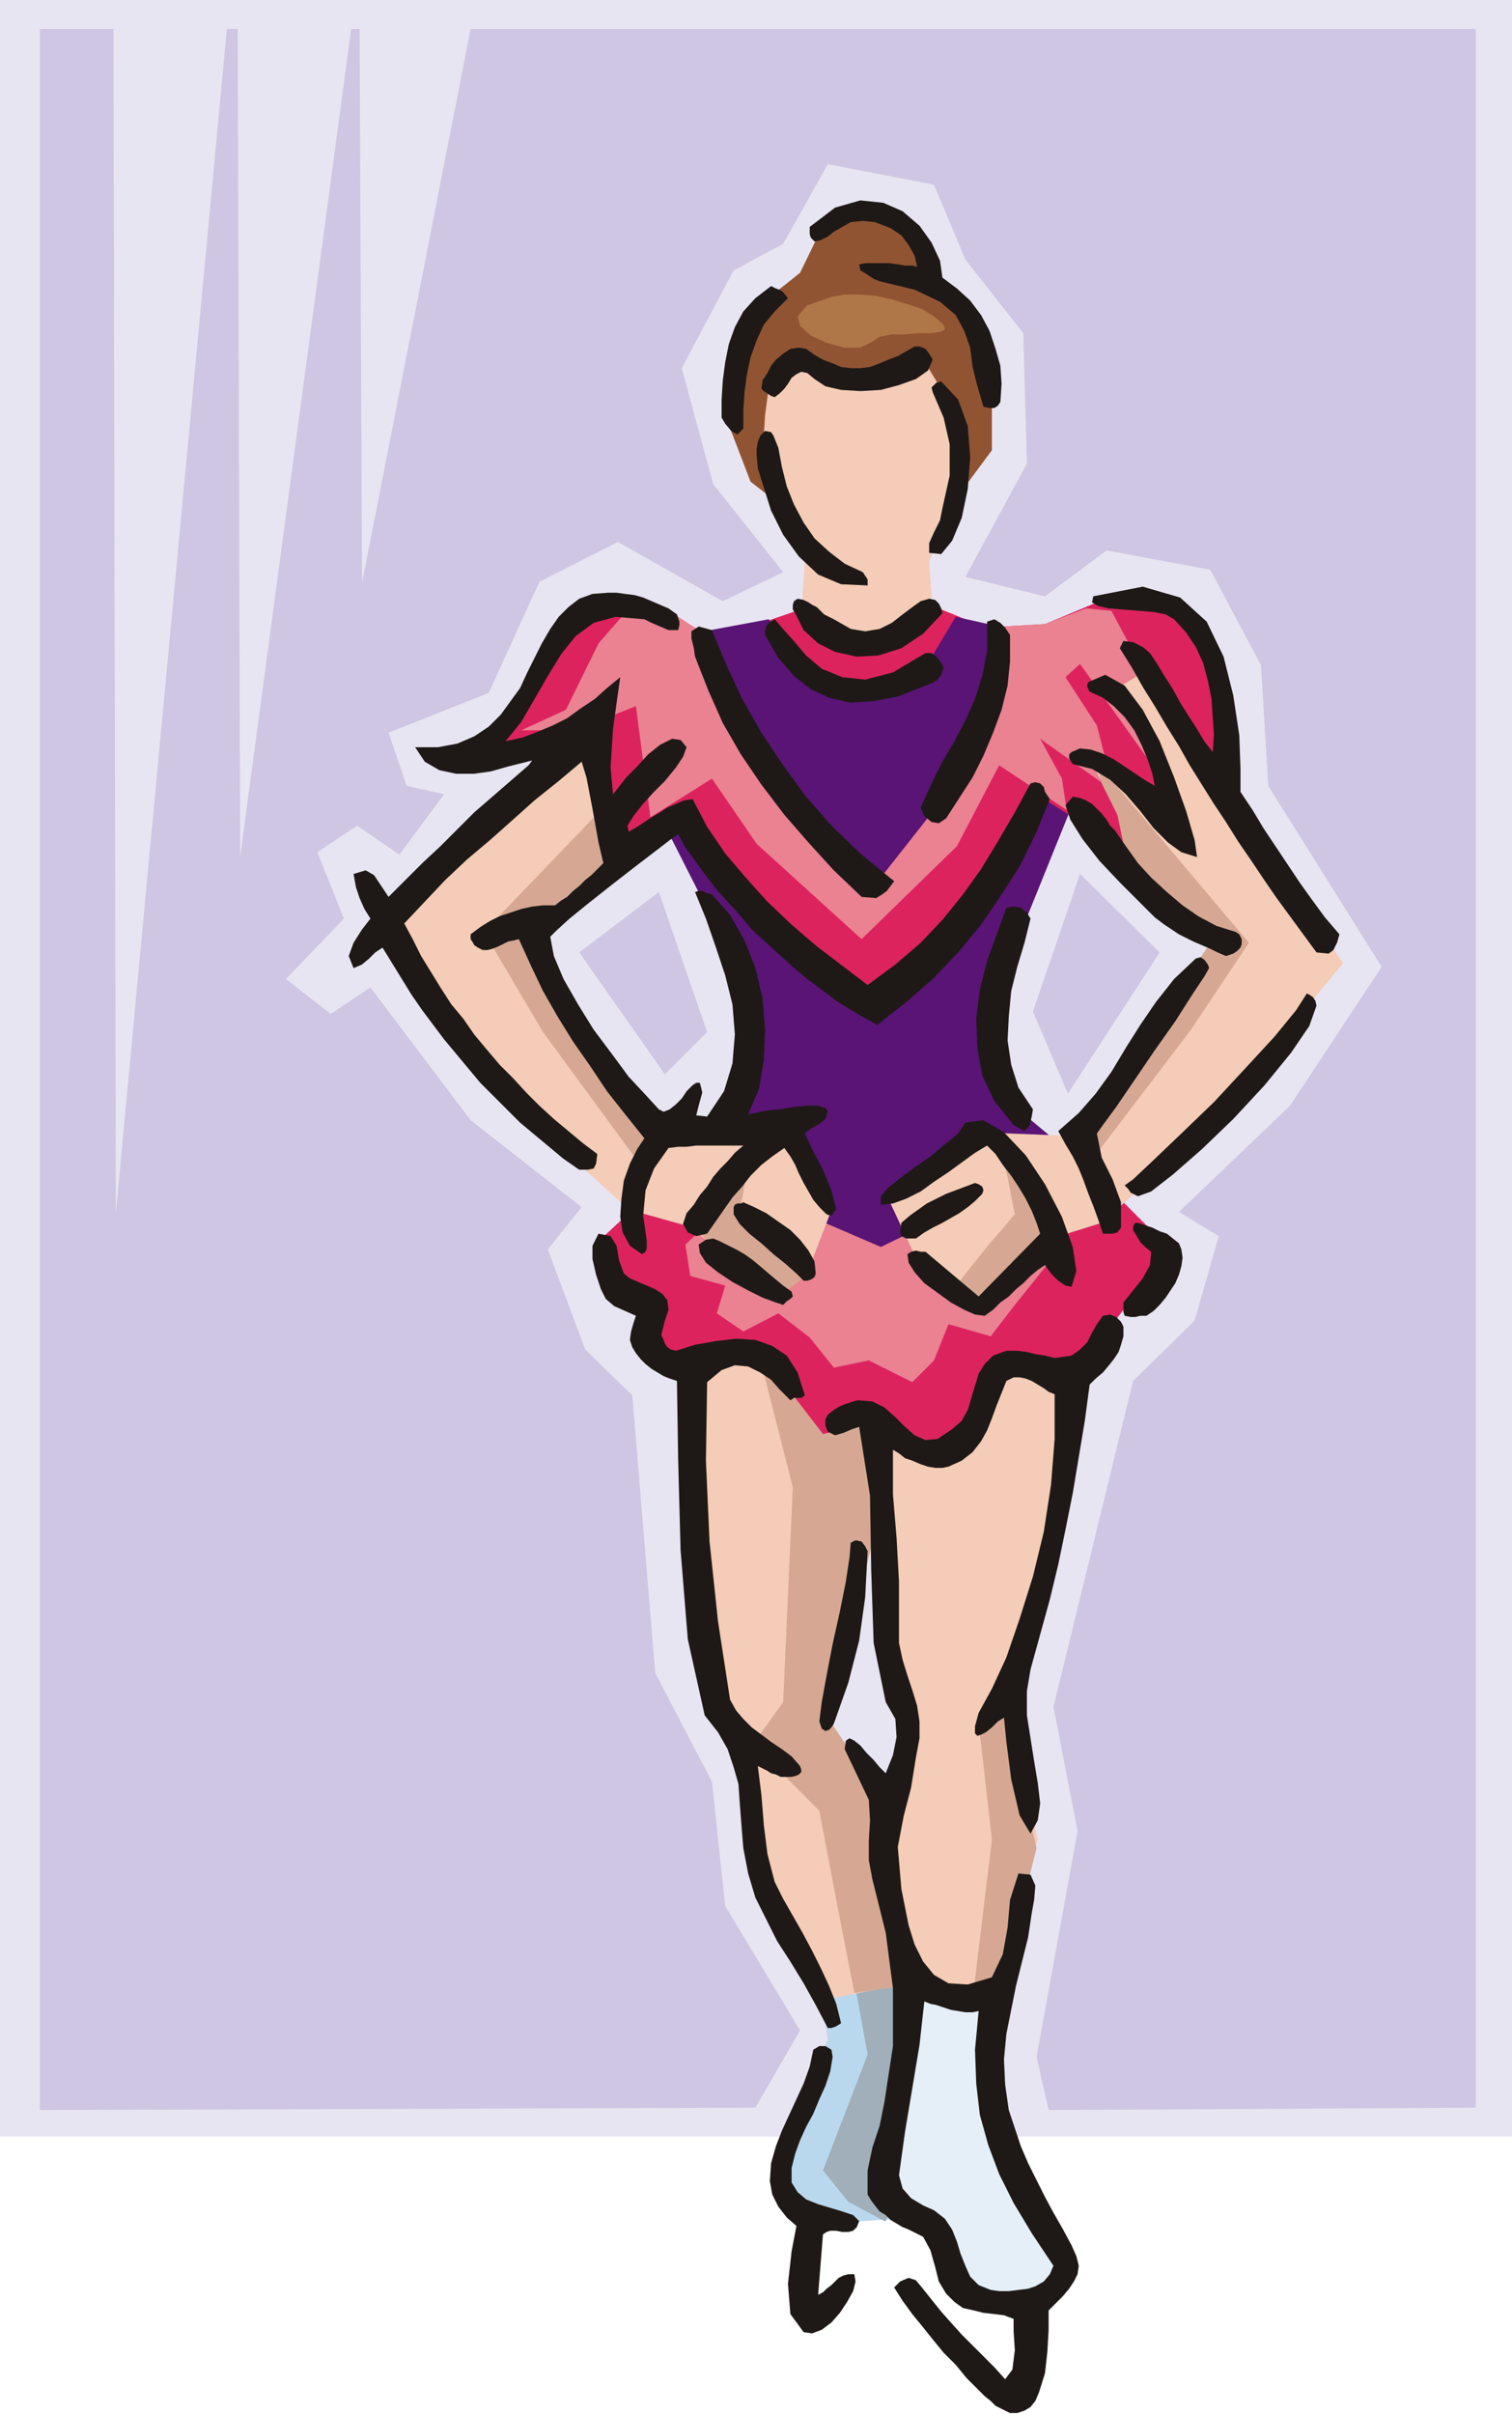 <svg xmlns="http://www.w3.org/2000/svg" fill-rule="evenodd" height="192" preserveAspectRatio="none" stroke-linecap="round" viewBox="0 0 1253 2000" width="1.253in"><style>.pen1{stroke:none}.brush3{fill:#dd235e}.brush6{fill:#f4ccb7}.brush7{fill:#d6a893}.brush8{fill:#ea8291}.brush11{fill:#1e1916}.brush14{fill:#cec6e2}</style><path class="pen1" style="fill:#e8e5f2" d="M0 0h1253v1770H0V0z"/><path class="pen1 brush3" d="m663 505-29 10 38 49 44 8 54-13 30-46-27-11-47 28-33-8-30-17z"/><path class="pen1" style="fill:#bad8ed" d="m678 1638 8 51-43 111 12 29 30 13 60-4-8-51 19-125-4-17h-3l-9-1-11-1-14-2-14-1-11-1-9-1h-3z"/><path class="pen1" style="fill:#a0afba" d="m709 1647 10 55-37 96 21 26 30 16h1l8-15-5-38 5-44 10-98h-3l-5-1h-18l-17 3z"/><path class="pen1 brush6" d="m722 1180 1 2 58 29 52-77 44 10 4 82-45 180 24 118-34 136-73-16-31 5v-173l12 18 22-54-21-43-12-119-1 3v-101zm-151-40 45-21 89 17 17 44v101l-36 142 36 53v173l-36 7-56-93-11-116-30-46-18-261z"/><path class="pen1 brush7" d="m631 1130 26 102-8 178-25 35 55 55 15 79 14 72 41-6 4-5-24-153-43-64 37-145 1 20 10-29-8-85-3-2-7-15-85-37zm202 273-21 33 10 88-16 132 12 2 11-7 30-120-8-34-8-42-7-36-3-16z"/><path class="pen1 brush3" d="m493 1031 69-64 77-9 91 57 125-77 51 33 64 64-56 72-31 40-53-16-20 47-29 28-54-29-45 11-30-39-40-31-46 22-31-21 7-36-40-15-9-37z"/><path class="pen1 brush8" d="m568 1031 45-42 51-4 58 37 82-51 32 23 42 41-37 46-20 26-35-10-12 30-18 18-36-18-29 6-20-25-26-20-29 15-22-15 7-23-29-8-4-26z"/><path class="pen1" style="fill:#591475" d="m578 524 59-11 41 48 37 13 47-13 30-50 36 8 41 42 24 95-59 146-1 108 55 46-158 77-144-62 34-76v-75l-70-138 4-25 9-54 10-54 5-25z"/><path class="pen1 brush6" d="m946 551-58 52 7 79 108 99-39 59-76 101-77-3-73 59 21 45 49 35 57-49 48-15 84-75 116-140-167-247z"/><path class="pen1 brush7" d="m910 633 125 148-48 72-80 105-19-17 76-101 39-59-82-75-11-73zm-84 315 52 67-13 13-57 49-16-11 6-8 7-9 8-10 8-10 8-9 6-7 4-5 2-2-2-10-4-21-5-20-4-7z"/><path class="pen1 brush3" d="m375 623 44-20 35-68 35-37 68 10 25 16 53 114 91 94 78-99 28-114 34-2 55-23 56 8 43 79-7 70-66-94-18 11 32 51 18 68-74-54 21 42 6 29-70-44-43 83-96 93-107-95-45-66-63 37-15-113-63 26-55-2z"/><path class="pen1 brush8" d="m432 605 37-17 27-55 27-31 34 6 25 16 53 114 91 94 78-99 28-114 34-2 34-13 21 2 30 56-4-5-18 11 22 35-1 24-55-77-12 11 26 40 11 43-15-11 9 16-52-37 18 33 4 26-56-37-35 67-79 77-87-79-37-54-51 32-12-92-51 20h-44z"/><path class="pen1" style="fill:#915433" d="m645 417-23-18-20-52 17-86 44-35 18-37 41-16 41 17 7 40 37 26 15 64v53l-29 39h-6l-17 1-24 1-27 1-27 1-23 1h-24z"/><path class="pen1 brush6" d="m493 605 19 110-61 55 16 61 83 105 93-2 47 66-22 57-23 17-74-58-50-14-89-81-116-158 177-158z"/><path class="pen1 brush7" d="m498 671-97 101 49 83 77 105 23-21-79-101v-2l-4-5-9-29-11-33 65-56v-1l-14-41zm129 278-52 67 11 12 59 46 23-17 2-2-5-6-8-7-10-8-10-8-9-7-8-6-6-4-2-1 2-10 4-21 5-20 4-8z"/><path class="pen1 brush6" d="M633 368v-8l1-16 2-15 1-7 23-26 27 16 32 2 45-18 28 46 4 68-26 55 3 43-47 27-62-24 3-46-28-55-1-6-2-15-2-14-1-7z"/><path class="pen1 brush11" d="m781 230 12 9 11 10 9 12 7 13 5 15 4 14 1 15-1 15-2 3-3 2h-4l-5-1-5-17-4-16-2-16-5-14-7-13-13-11-21-10-29-7-5-2-6-4-5-3-1-5 5-1h20l7 1 6 1h6l4 1-2-9-5-9-6-8-9-6-13-5-10-1-10 1-7 4-7 4-5 4-6 3-5 1-3-3-1-3v-6l21-16 21-6 19 2 16 7 14 12 10 14 7 15 2 14zm-128 17-11 11-9 11-6 13-5 14-3 14-2 15-1 15v15l-5 5-5-3-5-6-3-5v-15l1-16 2-15 3-15 5-14 7-13 10-11 13-10 4 2 3 1 3 2 4 5z"/><path class="pen1 brush11" d="m642 329-3-1-3-2-3-2-2-2 1-7 4-6 3-6 4-5 6-5 6-4 7-1 6 1 7 5 7 4 8 3 7 3 8 1h8l8-1 8-3 7-3 8-3 7-4 7-4h4l5 2 3 4 3 5-4 9-10 7-14 5-15 4-17 1-16-1-13-3-9-6-6-5-5-1-4 2-4 3-3 5-3 4-4 4-4 3zm128 129v-8l4-9 5-10 2-10 6-27v-26l-5-22-9-21-1-4 2-2 2-2 4-1 14 15 8 22 2 26-2 26-5 24-8 19-9 11-10-1zm-55 16 2 3 2 3v5l-22-1-19-8-16-15-13-18-10-20-6-19-5-16-1-11v-5l1-6 2-5 4-4 5 1 2 3 2 5 2 5 3 16 4 16 6 15 8 15 9 13 12 11 13 10 15 7zm376 315-11-15-11-15-11-15-11-16-10-15-11-16-10-16-10-15-10-16-10-16-9-16-10-16-10-17-10-16-9-16-10-16 3-6 8 1 8 4 6 5 6 9 6 10 7 11 6 11 7 11 7 11 6 10 7 9 1-14-1-15-1-15-3-15-4-15-6-13-8-12-10-11-7-4-10-2-12-1-13-1-12-1-9-2-5-3 1-5 41-8 31 9 22 20 14 29 8 32 5 33 1 28v19l10 15 9 15 10 15 10 15 10 15 10 14 11 15 12 14-2 7-3 6-4 3-10-1zM561 509l1 3 1 3v3l-1 4h-8l-7-3-7-3-6-3-24-2-18 5-15 11-12 15-11 18-11 19-11 19-13 16 14-3 13-5 12-5 12-6 11-8 12-8 10-9 11-9-2 14-4 29-2 32 2 22 4-5 7-9 9-9 9-10 10-8 10-5 7 1 5 6-3 8-6 9-9 11-10 10-9 10-7 9-5 8 1 5 7-4 6-4 6-4 7-4 6-4 7-3 7-3 7-1 12 23 15 22 17 20 18 20 20 19 21 18 21 16 21 16 23-17 21-18 18-19 17-21 15-21 14-23 14-24 13-24 4-1 4 1 3 3 1 4 4 6-11 27-13 27-16 25-17 25-19 23-21 22-23 20-23 18-11-6-12-7-11-7-12-9-12-9-12-10-11-10-12-11-11-10-10-12-10-11-10-11-9-12-8-11-8-11-6-11-7 5-13 10-17 13-18 14-19 15-16 13-11 10-5 5 3 16 8 19 12 21 13 21 15 20 14 19 14 15 11 12 4 2 5-2 5-4 5-5 4-6 5-5 3-2h3l2 8-3 11-2 8 9 1 14-21 7-23 2-24-2-25-6-24-8-24-8-23-9-22 3-1h3l4 2 4 1 15 17 12 21 9 23 6 25 2 26-1 25-4 24-9 21 6-1 9-2 11-1 12-2 10-1h10l6 2 2 3-2 6-5 4-7 4-5 4 7 15 8 15 7 17 4 16-2 2-1 2-2 1-3-1-6-6-5-6-4-7-4-7-4-8-3-7-4-7-5-7-10 7-9 7-9 9-7 9-8 9-7 10-7 10-7 10-9 2-7-3-4-7 3-9 6-7 5-8 6-7 5-8 6-7 6-6 6-7 7-6h-39l-8 1h-7l-8 1-12 17-7 18-2 21 3 21v6l-1 3-3 2-10-7-6-11-2-13 1-15 2-15 5-14 6-12 6-9-16-20-15-19-14-21-14-20-13-21-12-21-10-21-10-22-4 1-5 1-4 2-4 2-5 2-4 1h-4l-4-2-3-2-1-2-2-3v-4l8-6 8-5 8-4 9-3 9-3 9-2 9-1h10l5-4 5-3 5-5 5-4 5-5 5-4 5-5 5-5-4-17-5-28-5-26-4-13-19 16-20 16-19 17-18 16-19 16-18 17-17 18-17 18 7 13 7 14 8 13 8 13 9 14 10 12 9 13 10 12 11 13 11 11 11 12 11 11 12 11 12 10 12 10 12 9-1 8-2 4-5 1h-7l-13-9-12-10-12-10-12-10-11-11-11-11-11-11-10-12-10-12-10-12-9-12-9-12-9-13-8-13-8-13-8-13-6 4-5 5-6 5-7 3-4-10 4-11 7-11 7-9-5-8-4-9-3-9-2-11 10-3 7 4 6 9 6 9 14-14 14-14 15-14 14-14 14-14 15-13 15-13 15-13 3-4-8 2-12 3-14 4-14 2h-15l-14-3-12-7-8-12h19l16-3 14-6 12-8 10-10 8-11 8-11 6-13 6-12 6-12 7-12 7-10 8-8 9-7 11-4 13-1h7l7 1 8 1 7 2 7 3 7 3 7 3 7 5zm130 4 14 8 12 2 12-2 10-5 9-7 8-6 7-5 7-2 5 1 3 3 2 4 1 4-16 17-18 12-19 6-18 1-18-4-14-7-12-11-7-14-2-3v-4l1-3 3-2 5 1 4 2 3 2 4 2 3 3 3 3 4 2 4 2z"/><path class="pen1 brush11" d="M767 541h5l4 3 4 5 2 4-2 6-3 4-5 3-5 2-23 9-21 4-19 1-17-4-15-7-14-11-13-15-11-19v-3l1-4 2-3 5-3 6 7 9 10 11 13 13 11 17 7 19 2 23-6 27-16zm70-15v22l-2 20-5 20-7 19-8 19-9 18-11 17-11 17-6 4-6-1-6-5-3-7 9-20 9-18 10-17 9-17 8-18 6-19 4-21v-24l6-2 5 3 4 4 4 6zM726 744l-12-1-23-22-21-23-20-23-19-25-17-25-15-26-12-27-11-28-1-7-2-8v-6l6-4 11 3 12 29 13 28 16 28 18 27 19 26 22 25 24 23 27 22-3 4-3 4-4 3-5 3zm266-34-13-4-11-8-12-12-11-14-12-14-13-12-15-9-16-4-2-3-1-2v-3l2-2 7-3 9 1 9 3 10 5 9 6 9 6 9 6 7 4-2-10-4-12-5-12-6-12-8-11-9-9-9-7-11-5-1-2-1-2v-2l1-2 14-6 16 9 15 20 14 26 12 30 10 28 7 24 2 14zm-68-22 9 13 10 14 11 12 13 12 13 11 13 9 15 8 16 5 3 2 2 4v4l-1 3-3 3-3 2-3 1-3 1-7-3-6-3-7-3-7-3-6-3-6-3-6-4-6-4-8-6-13-13-16-16-17-18-14-18-10-16-4-12 6-7 6 1 5 2 5 3 4 4 4 4 4 5 3 5 4 4zm-70 73-5 20-6 20-5 20-2 21-1 20 3 20 6 19 12 18-1 6-2 8-4 4-9-5-16-20-10-21-4-23-1-24 3-24 6-24 8-22 8-22 6-1 6 1 5 4 3 5zm148 41-4 7-10 15-14 22-17 24-17 25-15 22-11 15-5 7 4 20 9 18 7 19v21l-3 4-4 1h-8l-4-12-4-11-4-10-4-11-4-10-5-10-6-10-6-11 17-15 14-16 13-18 12-20 12-19 13-19 15-19 18-17 4-1 3 2 3 4 1 3z"/><path class="pen1 brush11" d="m1091 833-6 17-15 22-22 27-26 28-26 25-24 21-18 14-11 4-4-2-2-1-2-3-3-3 7-5 17-16 23-22 27-26 26-28 24-26 18-22 9-14 2 1 3 2 2 3 1 4zm-203 233-5-1-6-4-6-6-5-7-6 4-6 5-6 6-6 5-6 6-7 5-6 6-7 5-8-1-9-4-11-6-11-8-11-8-8-9-5-8-1-7 3-2 4-1 4 1h4l44 37 51-52-3-9-4-10-5-10-6-10-6-9-7-9-6-9-7-7-10 6-11 8-11 8-12 8-11 8-12 6-11 4-10 1v-7l6-7 10-8 12-9 13-9 12-10 11-9 6-9 15-2 17 10 18 19 16 24 14 27 9 25 3 20-4 13z"/><path class="pen1 brush11" d="m814 989-6 6-6 5-7 5-7 4-7 4-8 4-7 4-7 5h-8l-4-2-1-4 1-7 7-6 7-5 7-5 8-4 8-4 8-3 8-3 8-3 3 1 3 2 1 3-1 3zm-138 66-1 3-3 2-3 1h-3l-6-6-9-8-10-8-10-9-10-8-8-8-5-8v-6l1-2 2-1h3l2-1 9 4 10 5 10 7 10 7 8 8 7 9 5 9 1 10zm304-13-1 7-2 7-3 7-4 6-4 6-5 6-5 5-6 4h-5l-4 1h-4l-5-1-1-3v-8l8-10 8-10 6-11 1-11-5-4-4-4-3-5-3-5v-3l1-2 1-1h2l6 2 6 2 6 3 6 2 5 4 5 4 2 5 1 7zm-430 68 1 3 2 3 3 2 4 1 16-5 17-3 17-2 16 1 14 5 12 8 9 14 6 19-3 2h-6l-3 2-3-3-6-6-7-8-9-6-10-5-11-1-11 4-12 10-1 65 3 67 7 66 10 65 5 9 6 7 7 7 8 6 8 6 9 6 8 6 7 8 1 3v2l-2 2-2 1-4 1h-9l-4-2-4-1-3-2-4-2-4-2 3 24 2 25 3 24 6 23 7 14 8 14 8 14 8 15 7 14 7 15 6 15 4 16-3 2-2 1-3 1h-3l-10-19-10-18-11-18-11-17-9-18-9-18-6-20-4-21-1-12-1-13-1-13-1-15-4-14-5-15-8-14-11-14-14-63-6-74-2-75-1-65-6-2-5-2-5-3-5-3-5-4-4-4-4-5-3-5-2-6 1-7 2-7 2-6-9-4-9-4-7-6-4-8-4-12-3-13v-11l5-10 10 2 5 8 2 12 4 11 5 4 7 3 7 3 7 3 6 4 4 5 1 8-3 9-1 4-1 4-1 4 2 4zm106-40 1 4-2 2-3 2-3 3-6-2-11-4-12-6-13-7-12-8-10-8-5-8-1-7 6-4 6-1 5 2 6 3 8 4 7 4 7 5 6 5 7 6 6 5 6 5 7 5zm275 29v8l-2 7-2 6-4 6-4 5-5 6-6 5-5 5-4 30-5 30-5 30-6 30-6 29-7 29-8 29-8 29-3 18v20l3 19 3 19 3 18 2 17-2 14-6 11-9-15-7-30-4-31-2-20-5 3-5 5-5 4-4 2-3 1-2-2v-6l3-11 11-20 12-26 11-32 11-35 9-37 6-39 3-38v-37l-5-2-4-3-5-3-5-3-5-2-5-1h-5l-6 3-4 10-4 10-4 11-4 10-5 9-7 9-9 7-11 5-5 1h-6l-6-1-6-2-7-3-6-2-5-4-5-3v37l3 36 2 36v51l3 14 4 13 4 12 4 13 2 13v14l-3 16-4 25-6 23-5 26 3 35 3 15 3 15 5 16 7 14 9 11 12 7 16 1 20-6 9-19 4-22 2-23 7-22 10 1 4 9-1 12-2 11-3 20-5 20-5 20-4 20-4 20-2 21 1 21 3 21 5 15 5 15 6 14 7 14 7 14 7 13 8 14 7 13 4 9 2 8-1 7-3 6-4 6-5 6-6 6-6 6v16l-1 18-2 18-5 16-3 7-4 5-5 3-6 2h-6l-4-2-4-2-4-2-4-4-5-4-5-5-10-10-9-11-10-10-9-11-8-10-9-11-8-11-7-11 5-5 7-3 6 2 5 6 8 10 8 10 8 9 9 10 9 9 9 9 9 9 9 10 6-8 2-16-1-16v-10l-8-3-8-1-9-1-8-2-9-2-7-5-7-7-6-10-3-12-4-14-6-11-12-6-5-2-5-3-5-3-4-4-5-3-4-5-3-4-3-5v-20l4-19 6-18 4-20 7-46v-48l-6-46-11-44-3-16v-16l1-17-1-17-20-42 1-7 3-2 4 2 5 4 5 6 6 6 5 6 5 5 6-15 3-15-1-15-8-14-10-49-2-60-1-62-9-57-6 2-7 3-7 2-6-3-2-5v-5l2-4 5-4 5-3 5-2 6-2 4-1 12 1 10 5 9 8 8 8 8 7 9 4 10-1 12-8 8-7 5-9 3-10 3-10 3-10 5-8 7-7 11-4h9l8 1 8 2 7 1 8 2 7-1 7-1 7-5 6-6 4-8 4-7 5-7 6-1 5 2 4 4 2 4z"/><path class="pen1 brush11" d="m719 1285-2 38-5 36-9 35-12 34-2 3-2 2-3 1-3-2-2-6 2-16 4-22 5-26 6-27 5-25 3-20 1-12 4-2 5 1 3 4 2 4z"/><path class="pen1" style="fill:#e5eff7" d="m811 1666-3 32 1 28 3 26 7 25 9 24 12 24 15 25 18 27-3 7-5 6-7 4-6 2-8 1-8 1h-8l-7-1-10-4-7-7-4-9-4-10-3-10-4-10-6-9-9-7-9-4-10-6-7-8-3-11 5-36 6-36 6-36 4-36 5 2 5 1 6 2 6 2 6 1 6 1h6l5-1z"/><path class="pen1 brush11" d="m690 1704-2 12-4 12-5 11-5 12-6 11-5 11-4 11-3 12v12l5 8 7 6 10 4 10 3 10 3 9 3 5 5-2 5-3 3-4 1h-5l-5-1h-5l-3 1-3 2-4 50 4-2 3-3 4-3 3-3 3-3 4-2 4-1h5l1 6-2 8-5 9-6 9-7 8-8 6-8 3-7-1-11-15-2-25 3-27 4-21-8-7-7-9-5-10-2-11 1-15 4-14 5-13 6-13 6-13 6-13 5-14 3-14 5-3h5l5 3 1 6z"/><path class="pen1" style="fill:#af7747" d="m689 246 11-2h12l13 1 14 3 13 4 12 4 10 6 8 7 1 4-4 2-8 1h-10l-11 1h-11l-10 2-6 4-10 5h-13l-15-4-13-6-9-8-2-8 8-9 20-7z"/><path class="pen1 brush14" d="M33 24h61l2 981 92-981h9l2 686 92-686h7l2 459 90-459h833v1722l-354 2-10-44 34-187-20-103 66-270 51-50 20-70-33-20 92-88 76-115-94-150-6-100-42-79-86-16-51 38-66-16 51-94-3-108-48-61-26-62-88-17-37 66-41 22-43 81 26 96 58 73-50 24-87-49-65 33-42 92-83 33 15 44 31 7-37 50-35-24-33 22 22 55-48 50 37 29 33-22 83 110 92 72-28 35 31 83 39 38 19 230 47 90 11 103 62 103-37 64-593 2V24z"/><path class="pen1 brush14" d="m546 739-66 50 71 101 35-35-40-116zm349-15 66 65-76 117-29-68 39-114z"/></svg>
